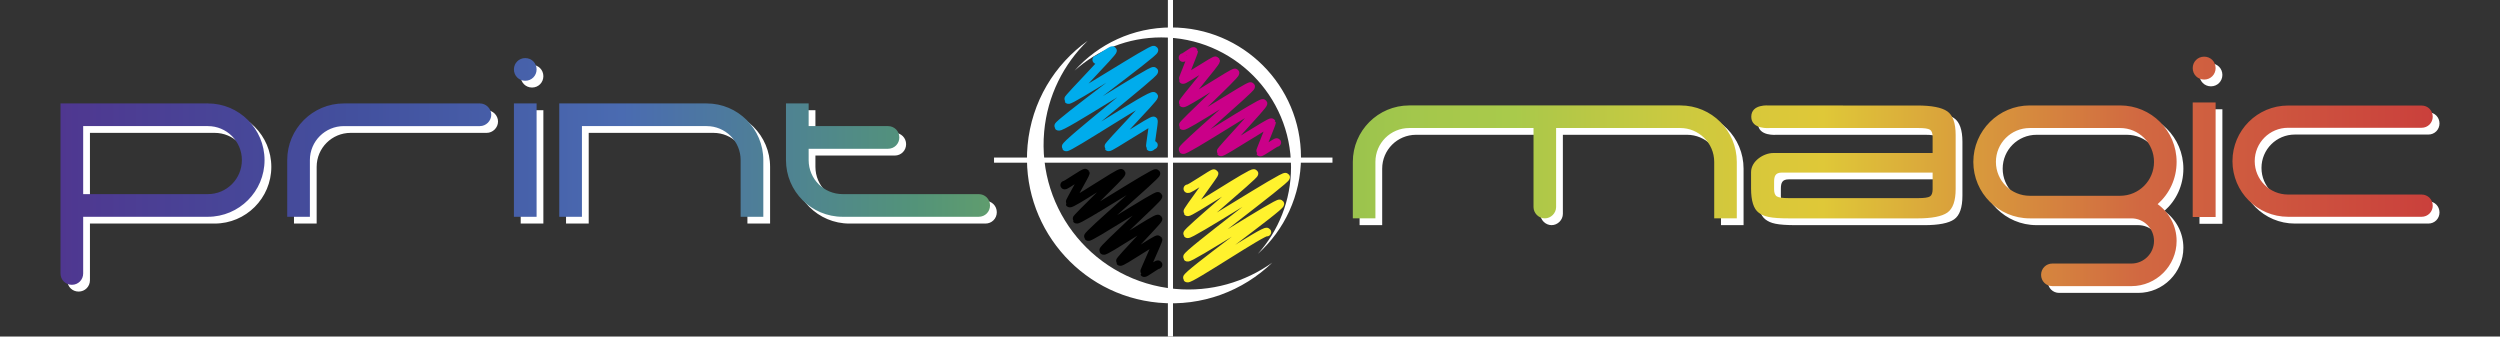 <?xml version="1.0" encoding="utf-8"?>
<!-- Generator: Adobe Illustrator 16.0.0, SVG Export Plug-In . SVG Version: 6.00 Build 0)  -->
<!DOCTYPE svg PUBLIC "-//W3C//DTD SVG 1.1//EN" "http://www.w3.org/Graphics/SVG/1.1/DTD/svg11.dtd">
<svg version="1.1" id="print_magic" xmlns="http://www.w3.org/2000/svg" xmlns:xlink="http://www.w3.org/1999/xlink" x="0px"
	 y="0px" width="1133.858px" height="152.633px" viewBox="0 0 1133.858 152.633" enable-background="new 0 0 1133.858 152.633"
	 xml:space="preserve">
<rect x="0" y="0" width="1133.858" height="152.633" fill="#333333" stroke="none"/>
<g>
	<path fill="#FFFFFF" d="M30.512,49.981h66.837c14.19,0,25.706,11.518,25.706,25.707s-11.516,25.705-25.706,25.705H40.794v25.707
		c0,2.879-2.263,5.143-5.142,5.143c-2.878,0-5.141-2.264-5.141-5.143V49.981z M40.794,60.263v30.85h56.555
		c8.535,0,15.424-6.891,15.424-15.424c0-8.535-6.889-15.426-15.424-15.426H40.794z M225.879,55.122c0,2.777-2.365,5.141-5.142,5.141
		h-61.695c-8.535,0-15.426,6.891-15.426,15.426v25.705h-10.281V75.688c0-14.189,11.516-25.707,25.707-25.707h61.695
		C223.514,49.981,225.879,52.347,225.879,55.122z M246.44,34.558c0,2.879-2.262,5.143-5.142,5.143c-2.879,0-5.141-2.264-5.141-5.143
		s2.262-5.143,5.141-5.143C244.179,29.415,246.44,31.679,246.44,34.558z M246.44,49.981v51.412h-10.282V49.981H246.44z
		 M323.56,60.263h-56.554v41.131h-10.283V49.981h66.837c14.19,0,25.708,11.518,25.708,25.707v25.705h-10.283V75.688
		C338.984,67.153,332.095,60.263,323.56,60.263z M369.829,75.688c0,8.533,6.889,15.424,15.424,15.424h61.695
		c2.88,0,5.143,2.262,5.143,5.141s-2.263,5.141-5.143,5.141h-61.695c-14.191,0-25.707-11.516-25.707-25.705V49.981h10.283v10.281
		h35.989c2.879,0,5.141,2.264,5.141,5.143s-2.262,5.141-5.141,5.141h-35.989V75.688z M1040.82,101.394
		c-13.929,0-25.23-11.303-25.23-25.23c0-13.927,11.302-25.229,25.23-25.229h60.551c2.826,0,5.047,2.22,5.047,5.046
		s-2.221,5.044-5.047,5.044h-60.551c-8.377,0-15.139,6.764-15.139,15.139c0,8.376,6.762,15.14,15.139,15.14h60.551
		c2.826,0,5.047,2.22,5.047,5.045c0,2.826-2.221,5.046-5.047,5.046H1040.82z M990.255,112.354c0,11.27-9.222,20.488-20.488,20.488
		h-35.854c-2.87,0-5.122-2.254-5.122-5.122s2.252-5.122,5.122-5.122h35.854c5.634,0,10.242-4.61,10.242-10.244
		c0-5.635-4.608-10.244-10.242-10.244h-46.099c-14.136,0-25.61-11.474-25.61-25.61s11.475-25.609,25.61-25.609h40.976
		c14.138,0,25.611,11.473,25.611,25.609c0,7.684-3.279,14.444-8.603,19.156C986.874,99.446,990.255,105.49,990.255,112.354z
		 M923.668,61.134c-8.502,0-15.366,6.862-15.366,15.365s6.864,15.367,15.366,15.367h40.976c8.502,0,15.365-6.864,15.365-15.367
		s-6.863-15.365-15.365-15.365H923.668z M1007.949,33.963c0,2.908-2.285,5.195-5.197,5.195c-2.908,0-5.192-2.287-5.192-5.195
		c0-2.909,2.284-5.196,5.192-5.196C1005.664,28.767,1007.949,31.054,1007.949,33.963z M1007.949,49.546v51.944h-10.39V49.546
		H1007.949z M872.562,50.92c6.553,0,11.108,0.877,13.656,2.63c2.546,1.753,3.828,5.331,3.828,10.727v24.488
		c0,5.395-1.255,8.971-3.768,10.725c-2.511,1.752-7.039,2.63-13.596,2.63H814.74c-8.973,0-11.712-0.858-14.022-2.582
		c-2.307-1.717-3.461-5.378-3.461-10.977c0,0,0-2.292,0-7.402c0-5.108,5.8-8.687,10.032-8.687c4.229,0,10.907,0,10.907,0H879.6
		v-7.288c0-1.687-0.402-2.782-1.211-3.286c-0.81-0.508-2.552-0.761-5.223-0.761h-67.39c0,0-8.422,0.827-8.422-5.109
		c0-5.938,8.002-5.107,8.002-5.107H872.562z M807.7,88.875c0,1.683,0.424,2.782,1.275,3.287c0.852,0.509,2.605,0.761,5.277,0.761
		h58.913c2.671,0,4.413-0.252,5.223-0.761c0.809-0.505,1.211-1.604,1.211-3.287v-7.532h-66.786c0,0,1.516,0-1.521,0
		c-3.035,0-3.592,1.606-3.592,4.29C807.7,87.563,807.7,88.875,807.7,88.875z M698.588,61.135h-56.341
		c-8.503,0-15.367,6.861-15.367,15.364v25.61h-10.245v-25.61c0-14.136,11.476-25.609,25.612-25.609h122.928
		c14.239,0,25.61,11.474,25.61,25.609v25.61h-10.243v-25.61c0-8.604-7.069-15.364-15.367-15.364h-56.342v35.854
		c0,2.765-2.357,5.121-5.123,5.121s-5.122-2.356-5.122-5.121V61.135z"/>
	
		<line fill="none" stroke="#FFFFFF" stroke-width="2.328" stroke-miterlimit="10" x1="604.331" y1="72.621" x2="450.836" y2="72.621"/>
	<g>
		<g>
			<path fill="#FFFFFF" d="M532.96,131.025c-36.108-3.313-62.688-35.266-59.375-71.373c1.494-16.288,8.83-30.624,19.732-41.166
				c-15.004,10.711-25.447,27.629-27.268,47.427c-3.31,36.105,23.274,68.063,59.38,71.371c19.804,1.822,38.346-5.368,51.609-18.179
				C564.688,127.915,549.252,132.522,532.96,131.025z"/>
		</g>
	</g>
	<g>
		<g>
			<path fill="#FFFFFF" d="M531.184,12.453c-17.405,0-33.043,7.563-43.82,19.576c10.423-9.36,24.2-15.061,39.315-15.061
				c32.505,0,58.858,26.355,58.858,58.867c0,15.107-5.697,28.88-15.052,39.302c12.008-10.778,19.567-26.413,19.567-43.815
				C590.053,38.811,563.695,12.453,531.184,12.453z"/>
		</g>
	</g>
	<line fill="none" stroke="#FFFFFF" stroke-width="2.321" stroke-miterlimit="10" x1="530.846" y1="0" x2="530.846" y2="152.633"/>
	<g>
		<g>
			<path fill="none" stroke="#CA0088" stroke-width="3.87" stroke-linecap="round" stroke-linejoin="round" d="M536.527,26.123
				c0.192,0.334,4.646-3.132,4.841-2.795c0.151,0.263-4.984,12.511-4.842,12.759c0.285,0.494,14.531-9.074,14.827-8.561
				c0.358,0.621-15.137,18.633-14.826,19.171c0.479,0.83,23.22-14.312,23.611-13.632c0.488,0.845-23.96,23.311-23.611,23.914
				c0.562,0.974,30.239-18.565,30.718-17.735c0.438,0.758-31.263,27.673-30.719,28.615c0.622,1.077,35.717-21.991,36.31-20.963
				c0.408,0.706-19.444,21.447-19.131,21.988c0.409,0.708,22.551-14.003,22.977-13.266c0.151,0.262-5.261,13.096-5.111,13.354
				c0.198,0.344,7.329-4.671,7.52-4.342"/>
		</g>
	</g>
	<g>
		<g>
			<path fill="none" stroke="#FFF22D" stroke-width="3.87" stroke-linecap="round" stroke-linejoin="round" d="M538.714,85.594
				c0.348,0.604,11.67-7.325,11.924-6.885c0.23,0.398-12.247,16.902-11.982,17.36c0.492,0.853,29.471-18.441,30.089-17.371
				c0.427,0.739-30.66,26.443-30.144,27.338c0.651,1.129,43.846-26.824,44.5-25.692c0.604,1.046-45.299,35.042-44.56,36.323
				c0.653,1.133,41.31-25.316,41.944-24.217c0.686,1.188-42.799,32.272-41.997,33.662c0.698,1.209,35.338-22.19,36.112-20.849"/>
		</g>
	</g>
	<g>
		<g>
			<path fill="none" stroke="#000000" stroke-width="3.87" stroke-linecap="round" stroke-linejoin="round" d="M482.858,83.941
				c0.22,0.38,9.113-5.92,9.398-5.426c0.171,0.296-7.336,13.196-7.123,13.565c0.547,0.947,22.872-14.322,23.355-13.484
				c0.375,0.649-20.474,20.328-20.174,20.846c0.56,0.97,35.434-21.691,35.968-20.766c0.429,0.742-31.195,27.756-30.692,28.626
				c0.469,0.813,31.142-19.103,31.627-18.261c0.41,0.71-25.133,23.778-24.688,24.549c0.489,0.848,24.183-15.147,24.695-14.258
				c0.285,0.494-17.557,18.646-17.196,19.271c0.429,0.743,16.812-10.606,17.201-9.931c0.201,0.348-6.483,14.651-6.276,15.01
				c0.198,0.342,6.05-4.031,6.283-3.627"/>
		</g>
	</g>
	<g>
		<g>
			<path fill="none" stroke="#00ACEC" stroke-width="3.87" stroke-linecap="round" stroke-linejoin="round" d="M497.403,27.088
				c0.198,0.344,6.937-4.568,7.18-4.146c0.389,0.672-20.356,21.679-20.047,22.215c0.551,0.953,38.243-23.445,38.835-22.421
				c0.609,1.056-43.91,33.419-43.267,34.534c0.775,1.343,42.601-26.023,43.219-24.952c0.572,0.992-40.519,33.103-39.813,34.326
				c0.598,1.035,38.927-24.387,39.755-22.953c0.412,0.714-20.841,22.344-20.495,22.941c0.361,0.626,20.02-12.526,20.438-11.8
				c0.138,0.239-1.677,11.484-1.5,11.79c0.163,0.281,1.289-1.104,1.444-0.834"/>
		</g>
	</g>
	<linearGradient id="SVGID_1_" gradientUnits="userSpaceOnUse" x1="27.44" y1="77.733" x2="1103.347" y2="77.733">
		<stop  offset="0" style="stop-color:#4F3790"/>
		<stop  offset="0.118" style="stop-color:#434F9D"/>
		<stop  offset="0.128" style="stop-color:#43519F"/>
		<stop  offset="0.237" style="stop-color:#4A6BB1"/>
		<stop  offset="0.322" style="stop-color:#50888B"/>
		<stop  offset="0.36" style="stop-color:#539379"/>
		<stop  offset="0.383" style="stop-color:#5C9A71"/>
		<stop  offset="0.434" style="stop-color:#6FA85E"/>
		<stop  offset="0.475" style="stop-color:#7BB354"/>
		<stop  offset="0.5" style="stop-color:#7FB951"/>
		<stop  offset="0.525" style="stop-color:#91BF4F"/>
		<stop  offset="0.553" style="stop-color:#9EC54D"/>
		<stop  offset="0.582" style="stop-color:#A6C84B"/>
		<stop  offset="0.613" style="stop-color:#A9CA4B"/>
		<stop  offset="0.626" style="stop-color:#B0C848"/>
		<stop  offset="0.678" style="stop-color:#CAC940"/>
		<stop  offset="0.718" style="stop-color:#D9C83A"/>
		<stop  offset="0.743" style="stop-color:#DFC838"/>
		<stop  offset="0.877" style="stop-color:#D16841"/>
		<stop  offset="1" style="stop-color:#CA403C"/>
	</linearGradient>
	<path fill="url(#SVGID_1_)" d="M27.44,46.91h66.837c14.19,0,25.706,11.518,25.706,25.707s-11.516,25.705-25.706,25.705H37.723
		v25.707c0,2.879-2.263,5.143-5.142,5.143c-2.878,0-5.141-2.264-5.141-5.143V46.91z M37.723,57.191v30.85h56.555
		c8.535,0,15.424-6.891,15.424-15.424c0-8.535-6.889-15.426-15.424-15.426H37.723z M222.808,52.051c0,2.777-2.365,5.141-5.142,5.141
		h-61.695c-8.535,0-15.426,6.891-15.426,15.426v25.705h-10.281V72.617c0-14.189,11.516-25.707,25.707-25.707h61.695
		C220.442,46.91,222.808,49.275,222.808,52.051z M243.369,31.486c0,2.879-2.262,5.143-5.142,5.143c-2.879,0-5.141-2.264-5.141-5.143
		s2.262-5.143,5.141-5.143C241.107,26.344,243.369,28.607,243.369,31.486z M243.369,46.91v51.412h-10.282V46.91H243.369z
		 M320.488,57.191h-56.554v41.131h-10.283V46.91h66.837c14.19,0,25.708,11.518,25.708,25.707v25.705h-10.283V72.617
		C335.913,64.082,329.023,57.191,320.488,57.191z M366.758,72.617c0,8.533,6.889,15.424,15.424,15.424h61.695
		c2.88,0,5.143,2.262,5.143,5.141s-2.263,5.141-5.143,5.141h-61.695c-14.191,0-25.707-11.516-25.707-25.705V46.91h10.283v10.281
		h35.989c2.879,0,5.141,2.264,5.141,5.143s-2.262,5.141-5.141,5.141h-35.989V72.617z M1037.749,98.322
		c-13.929,0-25.23-11.303-25.23-25.23c0-13.927,11.302-25.229,25.23-25.229h60.551c2.826,0,5.047,2.22,5.047,5.046
		s-2.221,5.044-5.047,5.044h-60.551c-8.377,0-15.139,6.764-15.139,15.139c0,8.376,6.762,15.14,15.139,15.14h60.551
		c2.826,0,5.047,2.22,5.047,5.045c0,2.826-2.221,5.046-5.047,5.046H1037.749z M987.184,109.282c0,11.27-9.222,20.488-20.488,20.488
		h-35.854c-2.87,0-5.122-2.254-5.122-5.122s2.252-5.122,5.122-5.122h35.854c5.634,0,10.242-4.61,10.242-10.244
		c0-5.635-4.608-10.244-10.242-10.244h-46.099c-14.136,0-25.61-11.474-25.61-25.61s11.475-25.609,25.61-25.609h40.976
		c14.138,0,25.611,11.473,25.611,25.609c0,7.684-3.279,14.444-8.603,19.156C983.803,96.375,987.184,102.419,987.184,109.282z
		 M920.597,58.063c-8.502,0-15.366,6.862-15.366,15.365s6.864,15.367,15.366,15.367h40.976c8.502,0,15.365-6.864,15.365-15.367
		s-6.863-15.365-15.365-15.365H920.597z M1004.878,30.892c0,2.908-2.285,5.195-5.197,5.195c-2.908,0-5.192-2.287-5.192-5.195
		c0-2.909,2.284-5.196,5.192-5.196C1002.593,25.695,1004.878,27.982,1004.878,30.892z M1004.878,46.475v51.944h-10.39V46.475
		H1004.878z M869.49,47.849c6.553,0,11.108,0.877,13.656,2.63c2.546,1.753,3.828,5.331,3.828,10.727v24.488
		c0,5.395-1.255,8.971-3.768,10.725c-2.511,1.752-7.039,2.63-13.596,2.63h-57.942c-8.973,0-11.712-0.858-14.022-2.582
		c-2.307-1.717-3.461-5.378-3.461-10.977c0,0,0-2.292,0-7.402c0-5.108,5.8-8.687,10.032-8.687c4.229,0,10.907,0,10.907,0h61.403
		v-7.288c0-1.687-0.402-2.782-1.211-3.286c-0.81-0.508-2.552-0.761-5.223-0.761h-67.39c0,0-8.422,0.827-8.422-5.109
		c0-5.938,8.002-5.107,8.002-5.107H869.49z M804.629,85.804c0,1.683,0.424,2.782,1.275,3.287c0.852,0.509,2.605,0.761,5.277,0.761
		h58.913c2.671,0,4.413-0.252,5.223-0.761c0.809-0.505,1.211-1.604,1.211-3.287v-7.532h-66.786c0,0,1.516,0-1.521,0
		c-3.035,0-3.592,1.606-3.592,4.29C804.629,84.492,804.629,85.804,804.629,85.804z M695.517,58.063h-56.341
		c-8.503,0-15.367,6.861-15.367,15.364v25.61h-10.245v-25.61c0-14.136,11.476-25.609,25.612-25.609h122.928
		c14.239,0,25.61,11.474,25.61,25.609v25.61h-10.243v-25.61c0-8.604-7.069-15.364-15.367-15.364h-56.342v35.854
		c0,2.765-2.357,5.121-5.123,5.121s-5.122-2.356-5.122-5.121V58.063z"/>
</g>
</svg>
